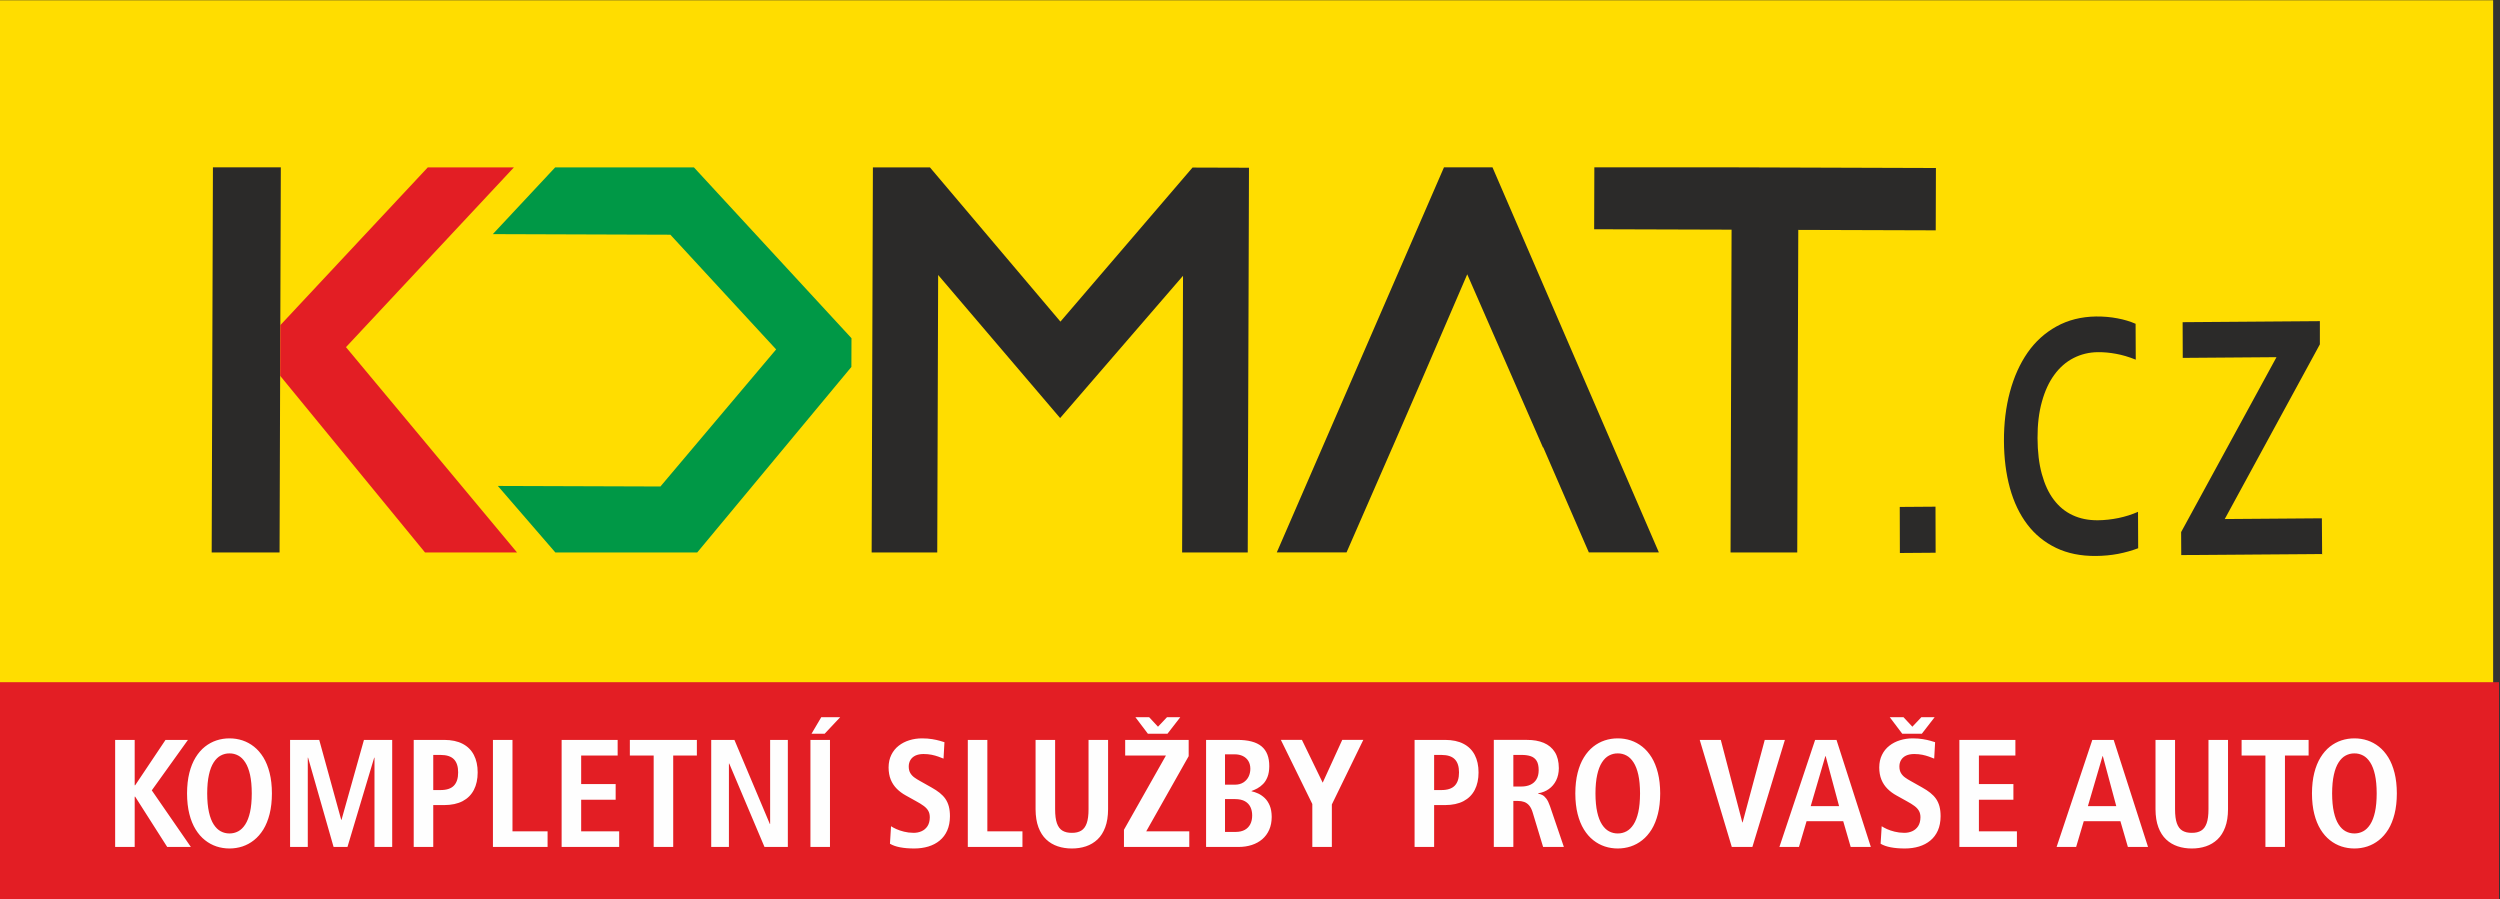 <?xml version="1.0" encoding="UTF-8"?>
<!DOCTYPE svg  PUBLIC '-//W3C//DTD SVG 1.1//EN'  'http://www.w3.org/Graphics/SVG/1.1/DTD/svg11.dtd'>
<svg width="200mm" height="71.924mm" clip-rule="evenodd" fill-rule="evenodd" image-rendering="optimizeQuality" shape-rendering="geometricPrecision" text-rendering="geometricPrecision" version="1.1" viewBox="0 0 2e4 7192.4" xml:space="preserve" xmlns="http://www.w3.org/2000/svg">
 <rect x="0" y="0" width="2e4" height="7192.4" fill="#333333" stroke="none"/>
 <defs>
  <style type="text/css">
   <![CDATA[
    .fil2 {fill:#2B2A29}
    .fil0 {fill:#FFDD00}
    .fil3 {fill:#E31E24}
    .fil4 {fill:#009846}
    .fil5 {fill:#FEFEFE;fill-rule:nonzero}
    .fil1 {fill:#2B2A29;fill-rule:nonzero}
   ]]>
  </style>
 </defs>
 
  
  
   <polygon class="fil0" points="-7.6 5466 19945 5466 19945 2.11 -7.6 2.11"/>
   <path class="fil1" d="m16784 2817.3c-70.73 0.53-136.31 16.59-196.04 47.17-59.7 30.61-110.64 75.3-153.19 133.59-42.9 58.25-75.95 130.14-99.5 215.59-23.94 85.02-35.47 182.64-34.99 291.96 0.5 108.84 11.8 204.41 34.29 286.22 22.5 82.31 53.99 150.85 95.59 205.67 41.24 54.81 91.47 96.4 150.72 123.74 59.25 27.8 126.42 41.43 201.48 40.89 54.06-0.4 108.81-6.49 164.98-17.75 55.79-11.73 107.96-28.14 156.82-49.72l1.31 291.2c-49.61 18.77-102.85 33.77-160.13 45.04-57.27 10.77-116.71 16.42-178.38 16.87-120.41 0.91-226.42-20.43-318.04-64.48-91.61-44.08-168.42-106.19-230.07-187.24-61.68-81.03-108.16-178.24-139.5-291.56-31.33-113.78-47.14-239-47.76-376.14-0.61-140.41 15.12-271.5 47.59-392.39 32.47-120.87 79.53-225.37 141.16-314.41 61.65-88.57 138.94-158.89 231.57-210 93.01-51.61 198.44-77.84 315.93-79.69 60.24-0.43 117.21 4.3 171.29 14.75 53.73 9.94 102.39 24.65 145.65 43.65l1.27 286.97c-56.69-22.66-109.72-38.28-158.71-46.88-48.65-9.05-96.56-13.41-143.34-13.05z"/>
   <polygon class="fil1" points="15198 4055.5 15484 4053.4 15485 4421.8 15199 4424"/>
   <polygon class="fil1" points="18559 2569.2 18559 2754.6 17798 4152.3 18575 4146.4 18577 4432.1 17450 4440.6 17449 4256.7 18212 2857.4 17462 2863.1 17461 2577.5"/>
   <path class="fil2" d="m14378 4419.5 8.24-2580.3 1099.6 3.48 1.54-498.59-1585.2-5.16h-1147.4l-1.56 495.03 1099.4 3.39-8.22 2582.2h533.65zm-3016.1-1352.2 375.97-872.84 605.62 1384.6 2.54-0.1 332.18 765.7 32.62 74.75h560.2l-1331.1-3080.6h-388.2l-1337.5 3080.6h557.99l366.74-839.61 0.23 0.02 222.65-512.56zm-3863.9 1352.2 7.19-2219.7 975.89 1144.6 983.11-1138.2-7.21 2213.3h524.9l9.98-3077.7-451.73-1.41-1056.7 1232.5-1044.1-1234h-456.15l-10.04 3080.6h524.86zm-5794.6-3080.6-9.96 3080.6h543.07l10.05-3080.6h-543.16z"/>
   <polygon class="fil3" points="2242.6 2601.4 3422.4 1339 4111.4 1339 2767.8 2777.2 4136.1 4419.5 3400 4419.5 2241.3 3006.4"/>
   <polygon class="fil4" points="5551.3 1339 6811.9 2705.6 6811.1 2935.5 5577.9 4419.5 4442.7 4419.5 3982.8 3887.6 5283.5 3891.9 6209.1 2795.3 5362.9 1877.7 3942.6 1873 4441.5 1339"/>
   <polygon class="fil3" points="-3.68 5457.6 19992 5457.6 19992 7194.5 -3.68 7194.5"/>
   <path class="fil5" d="m921.23 6775.6h156.31v-402.42h3.65l256.45 402.42h189.28l-312.61-452.74 289.38-403.64h-179.48l-243.02 363.13h-3.65v-363.13h-156.31v856.38zm736.34-428.21c0.2-58.67 4.88-108.56 14.04-149.46 8.95-40.92 21.79-73.84 38.06-98.96 16.26-25.18 35-43.59 56.59-54.82 21.57-11.48 44.76-17.19 69.59-16.97 24.84-0.22 48.03 5.49 69.6 16.97 21.59 11.23 40.29 29.64 56.57 54.82 16.29 25.12 29.13 58.04 38.28 98.96 9.16 40.9 13.64 90.79 13.84 149.46-0.2 58.7-4.68 108.59-13.84 149.51-9.15 40.86-21.99 73.77-38.28 98.95-16.28 25.12-34.98 43.34-56.57 54.8-21.57 11.43-44.76 17.18-69.6 16.99-24.83 0.19-48.02-5.56-69.59-16.99-21.59-11.46-40.33-29.68-56.59-54.8-16.27-25.18-29.11-58.09-38.06-98.95-9.16-40.92-13.84-90.81-14.04-149.51zm-161.2 0c0.23 61.57 6.31 116.13 18.32 164 11.99 47.85 28.7 89.17 50.27 124.14 21.37 34.74 46.41 63.37 74.9 85.86 28.5 22.71 59.43 39.29 92.59 50.32 33.38 10.82 67.79 16.16 103.4 16.16 35.63 0 70.01-5.34 103.41-16.16 33.15-11.03 64.1-27.61 92.56-50.32 28.52-22.49 53.56-51.12 75.13-85.86 21.35-34.97 38.04-76.29 50.05-124.14 12.03-47.87 18.11-102.43 18.31-164-0.2-61.55-6.28-116.16-18.31-163.98-12.01-47.87-28.7-89.36-50.05-124.12-21.57-34.79-46.61-63.62-75.13-86.12-28.46-22.46-59.41-39.03-92.56-50.1-33.4-10.83-67.78-16.12-103.41-16.12-35.61 0-70.02 5.29-103.4 16.12-33.16 11.07-64.09 27.64-92.59 50.1-28.49 22.5-53.53 51.33-74.9 86.12-21.57 34.76-38.28 76.25-50.27 124.12-12.01 47.82-18.09 102.43-18.32 163.98zm1499.5 428.21h141.68v-856.38h-225.93l-179.5 639.2h-2.44l-175.84-639.2h-233.22v856.38h141.62v-714.1h2.45l203.93 714.1h111.13l213.69-714.1h2.43v714.1zm470.16-455.17v-280.96h58.6c48.66 0 84.28 11.63 106.87 34.93 22.58 23.31 33.78 58.31 33.58 104.92 0.2 46.61-11 81.81-33.58 105.5-22.59 23.73-58.21 35.61-106.87 35.61h-58.6zm-156.31 455.17h156.31v-334.94h87.93c58.62-0.23 107.88-10.86 147.54-31.7 39.68-21.08 69.41-50.95 89.55-89.99 20.17-38.83 30.32-85.46 30.32-139.65s-10.15-100.63-30.32-139.45c-20.14-38.68-49.87-68.52-89.55-89.16-39.66-20.87-88.92-31.29-147.54-31.49h-244.24v856.38zm633.77 0h437.16v-125.15h-280.85v-731.23h-156.31v856.38zm549.5 0h460.4v-125.15h-304.07v-252.76h275.95v-125.13h-275.95v-228.18h291.84v-125.16h-448.17v856.38zm736.38 0h156.29v-731.22h189.28v-125.16h-536.09v125.16h190.52v731.22zm460.36 0h141.62v-667.44h2.45l282.07 667.44h186.84v-856.38h-141.65v672.33h-2.45l-283.29-672.33h-185.59v856.38zm793.72 0h156.3v-856.38h-156.3v856.38zm8.54-905.47h105.01l124.57-132.53h-151.43l-78.15 132.53zm627.65 879.7c21.37 12.87 48.43 22.48 81.02 28.6 32.57 6.36 70.41 9.44 113.15 9.44 40.91 0 78.56-5.34 113.16-15.76 34.59-10.62 64.92-26.35 90.58-47.82 25.83-21.31 46-48.1 60.24-80.41 14.22-32.3 21.55-70.13 21.78-113.66 0-29.88-3.06-56.24-8.96-78.95-6.12-22.48-15.27-42.71-27.3-60.31-12.2-17.58-27.65-33.76-46.18-48.48-18.54-14.71-40.29-29.01-65.33-42.92l-91.57-51.53c-16.1-8.8-30.95-18-44.6-27.8-13.61-9.63-24.63-21.49-32.96-35.4-8.34-13.71-12.61-31.1-12.81-52.12 0-19.83 4.47-37.22 13.42-52.39 8.77-14.91 22-26.76 39.48-35.36 17.72-8.39 39.48-12.67 65.54-12.87 24.01 0.2 45.6 2.22 65.12 6.12 19.35 4.09 36.83 9 52.5 14.54 15.68 5.72 29.74 11.03 42.34 16.13l7.33-131.27c-8.14-2.66-20.54-6.55-37.04-11.26-16.47-4.68-36.43-9.2-60.25-13.09-23.81-4.05-50.87-6.13-80.99-6.31-36.01 0-70.01 4.89-102.17 14.91-32.15 9.81-60.85 24.55-85.7 44.19-25.01 19.4-44.56 43.75-58.8 72.79-14.46 29.03-21.78 62.76-21.98 101.23 0.2 36.57 5.9 68.88 17.3 96.9 11.4 28 27.69 52.36 48.43 73.2 20.76 20.86 45.19 39.09 73.49 54.41l79.35 44.18c25.24 13.49 46.01 26.36 62.51 38.64 16.47 12.04 28.69 25.34 36.62 39.68 8.13 14.31 12 31.46 12 51.74-0.41 28.61-6.51 51.93-18.31 70.33-12 18.19-27.68 31.69-47.22 40.49-19.55 8.8-40.71 13.07-63.91 13.07-27.89-0.2-53.51-3.46-76.93-9.38-23.59-5.74-44.17-12.89-61.87-20.88-17.71-8.18-31.56-15.76-41.91-22.49l-8.57 139.87zm622.79 25.77h437.16v-125.15h-280.85v-731.23h-156.31v856.38zm542.17-856.38v554.56c0.24 56.24 7.96 104.49 22.81 144.37 14.86 39.84 35.6 72.4 62.08 97.34 26.45 24.91 57.4 43.34 92.38 55 35.02 11.64 72.86 17.56 113.39 17.38 40.29 0.18 77.72-5.74 112.72-17.38 34.82-11.66 65.55-30.09 92-55 26.47-24.94 47.03-57.5 61.88-97.34 15.05-39.88 22.58-88.13 22.81-144.37v-554.56h-156.32v554.56c0 47.24-4.88 84.64-14.66 112.26-9.76 27.59-24.63 47.44-44.36 59.3-19.74 11.84-44.36 17.81-74.07 17.37-30.55 0.44-55.56-5.53-75.51-17.37-19.96-11.86-34.62-31.71-44.4-59.3-9.74-27.62-14.42-65.02-14.42-112.26v-554.56h-156.33zm707.07 856.38h522.62v-125.15h-344.34l339.46-601.17v-130.06h-507.96v125.16h326.01l-335.79 593.78v137.44zm191.69-905.47h156.31l102.57-132.53h-106.21l-72.05 76.11-70.84-76.11h-109.9l100.12 132.53zm616.71 164.43h76.93c25.02 0 47.01 4.68 65.73 13.68 18.72 9.18 33.36 22.28 43.95 39.45 10.58 17.2 15.89 37.84 16.09 62.21 0 23.48-4.89 44.94-14.47 64.21-9.78 19.2-23.59 34.32-41.7 45.75-18.33 11.48-40.31 17.38-65.95 17.58h-80.58v-242.88zm0 358.22h81.81c32.15 0.21 57.99 5.97 77.95 17.42 20.13 11.41 34.59 26.97 43.93 46.61 9.17 19.62 13.85 42.11 13.67 67.29 0 26.74-5.1 49.85-15.07 69.48-10.19 19.65-24.85 34.79-44.16 45.41-19.54 10.82-43.36 16.17-71.43 16.37h-86.7v-262.58zm-151.43 382.82h260.08c38.08 0 73.06-5.3 105.25-15.73 32.14-10.47 60.23-25.77 84.03-46.02 23.82-20.48 42.36-45.6 55.57-75.49 13.24-29.82 19.94-64.18 20.13-103.23-0.39-35.8-5.67-65.85-15.86-90.61-10.39-24.53-23.62-44.56-39.89-60.13-16.5-15.53-33.8-27.59-52.29-36.19-18.53-8.37-36.22-14.5-53.13-17.99v-2.44c14.46-5.12 29.71-11.87 45.8-20.42 16.28-8.82 31.53-20.48 46.18-35.2 14.46-14.53 26.27-33.53 35.42-56.42 9.14-23.13 14.04-51.74 14.27-85.5 0.38-72.17-20.36-125.35-62.29-159.88-41.72-34.39-106.44-51.35-194.17-51.13h-249.1v856.38zm849.91 0h156.29v-339.86l251.55-516.52h-168.51l-156.3 342.29-166.08-342.29h-168.5l251.55 512.84v343.54zm974.46-455.17v-280.96h58.59c48.66 0 84.27 11.63 106.88 34.93 22.57 23.31 33.78 58.31 33.58 104.92 0.2 46.61-11.01 81.81-33.58 105.5-22.61 23.73-58.22 35.61-106.88 35.61h-58.59zm-156.33 455.17h156.33v-334.94h87.91c58.63-0.23 107.88-10.86 147.55-31.7 39.68-21.08 69.42-50.95 89.55-89.99 20.16-38.83 30.32-85.46 30.32-139.65s-10.16-100.63-30.32-139.45c-20.13-38.68-49.87-68.52-89.55-89.16-39.67-20.87-88.92-31.29-147.55-31.49h-244.24v856.38zm633.78 0h156.31v-368.1h35.41c19.12-0.2 36.43 2.7 51.69 8.19 15.29 5.72 28.5 14.92 39.68 28.22 11 13.1 20.17 30.89 27.06 53.19l84.28 278.5h166.08l-111.13-326.37c-8.95-26.16-18.74-46.21-29.31-60.12-10.37-13.91-21.16-23.52-32.16-29.03-10.98-5.51-21.98-9-32.53-10.22v-3.69c31.94-5.1 60.42-16.34 85.05-33.93 24.61-17.6 44.16-40.49 58.19-68.72 14.04-28.4 21.37-61.14 21.6-98.55-0.43-52.37-11.01-95.1-32.17-128.41-21.16-33.35-50.66-57.89-88.74-73.84-37.85-15.74-82.23-23.72-133.09-23.5h-266.22v856.38zm156.31-483.44v-252.69h63.5c29.31-0.43 54.55 3.03 75.09 10.01 20.76 6.93 36.66 19.4 47.62 37.21 10.99 17.8 16.5 42.93 16.5 75.43-0.2 29.06-6.09 53.19-17.72 72.4-11.38 19.22-27.66 33.72-48.43 43.35-20.76 9.61-45.19 14.29-73.06 14.29h-63.5zm656.96 55.23c0.2-58.67 4.9-108.56 14.05-149.46 8.94-40.92 21.8-73.84 38.07-98.96 16.26-25.18 34.99-43.59 56.59-54.82 21.55-11.48 44.74-17.19 69.57-16.97 24.86-0.22 48.05 5.49 69.6 16.97 21.6 11.23 40.31 29.64 56.59 54.82 16.29 25.12 29.11 58.04 38.27 98.96 9.15 40.9 13.65 90.79 13.85 149.46-0.2 58.7-4.7 108.59-13.85 149.51-9.16 40.86-21.98 73.77-38.27 98.95-16.28 25.12-34.99 43.34-56.59 54.8-21.55 11.43-44.74 17.18-69.6 16.99-24.83 0.19-48.02-5.56-69.57-16.99-21.6-11.46-40.33-29.68-56.59-54.8-16.27-25.18-29.13-58.09-38.07-98.95-9.15-40.92-13.85-90.81-14.05-149.51zm-161.19 0c0.22 61.57 6.32 116.13 18.33 164 11.99 47.85 28.7 89.17 50.27 124.14 21.37 34.74 46.41 63.37 74.88 85.86 28.5 22.71 59.45 39.29 92.61 50.32 33.38 10.82 67.78 16.16 103.38 16.16 35.63 0 70.03-5.34 103.41-16.16 33.17-11.03 64.11-27.61 92.58-50.32 28.5-22.49 53.54-51.12 75.11-85.86 21.37-34.97 38.05-76.29 50.07-124.14 12.01-47.87 18.11-102.43 18.31-164-0.2-61.55-6.3-116.16-18.31-163.98-12.02-47.87-28.7-89.36-50.07-124.12-21.57-34.79-46.61-63.62-75.11-86.12-28.47-22.46-59.41-39.03-92.58-50.1-33.38-10.83-67.78-16.12-103.41-16.12-35.6 0-70 5.29-103.38 16.12-33.16 11.07-64.11 27.64-92.61 50.1-28.47 22.5-53.51 51.33-74.88 86.12-21.57 34.76-38.28 76.25-50.27 124.12-12.01 47.82-18.11 102.43-18.33 163.98zm1251.7 428.21h164.86l260.09-856.38h-161.2l-177.07 660.06h-2.43l-172.19-660.06h-168.5l256.44 856.38zm631.33-326.37 117.24-399.95h2.43l107.47 399.95h-227.14zm319.93 326.37h161.21l-274.76-856.38h-170.97l-285.74 856.38h156.33l61.03-206.13h293.07l59.83 206.13zm239.34-25.77c21.38 12.87 48.45 22.48 81.02 28.6 32.57 6.36 70.41 9.44 113.16 9.44 40.9 0 78.56-5.34 113.15-15.76 34.6-10.62 64.92-26.35 90.58-47.82 25.83-21.31 46-48.1 60.24-80.41 14.22-32.3 21.55-70.13 21.78-113.66 0-29.88-3.06-56.24-8.96-78.95-6.12-22.48-15.27-42.71-27.29-60.31-12.21-17.58-27.66-33.76-46.19-48.48-18.54-14.71-40.29-29.01-65.35-42.92l-91.55-51.53c-16.09-8.8-30.95-18-44.59-27.8-13.62-9.63-24.63-21.49-32.97-35.4-8.34-13.71-12.6-31.1-12.8-52.12 0-19.83 4.46-37.22 13.43-52.39 8.75-14.91 21.98-26.76 39.48-35.36 17.72-8.39 39.47-12.67 65.52-12.87 24.02 0.2 45.6 2.22 65.12 6.12 19.35 4.09 36.84 9 52.52 14.54 15.66 5.72 29.72 11.03 42.34 16.13l7.33-131.27c-8.16-2.66-20.56-6.55-37.04-11.26-16.49-4.68-36.45-9.2-60.25-13.09-23.82-4.05-50.9-6.13-80.99-6.31-36.02 0-70.03 4.89-102.19 14.91-32.13 9.81-60.83 24.55-85.69 44.19-25.01 19.4-44.56 43.75-58.79 72.79-14.46 29.03-21.8 62.76-22 101.23 0.2 36.57 5.91 68.88 17.3 96.9 11.4 28 27.69 52.36 48.45 73.2 20.74 20.86 45.17 39.09 73.47 54.41l79.35 44.18c25.24 13.49 46.02 26.36 62.51 38.64 16.47 12.04 28.7 25.34 36.62 39.68 8.14 14.31 12.01 31.46 12.01 51.74-0.42 28.61-6.5 51.93-18.31 70.33-12.01 18.19-27.68 31.69-47.23 40.49-19.53 8.8-40.7 13.07-63.89 13.07-27.89-0.2-53.53-3.46-76.95-9.38-23.59-5.74-44.16-12.89-61.86-20.88-17.72-8.18-31.56-15.76-41.92-22.49l-8.57 139.87zm173.42-879.7h156.29l102.57-132.53h-106.22l-72.06 76.11-70.81-76.11h-109.89l100.12 132.53zm456.7 905.47h460.4v-125.15h-304.09v-252.76h275.97v-125.13h-275.97v-228.18h291.86v-125.16h-448.17v856.38zm1028.2-326.37 117.22-399.95h2.45l107.45 399.95h-227.12zm319.93 326.37h161.2l-274.75-856.38h-170.99l-285.72 856.38h156.31l61.05-206.13h293.05l59.85 206.13zm221.03-856.38v554.56c0.23 56.24 7.94 104.49 22.8 144.37 14.87 39.84 35.61 72.4 62.09 97.34 26.45 24.91 57.4 43.34 92.38 55 35 11.64 72.86 17.56 113.39 17.38 40.29 0.18 77.7-5.74 112.72-17.38 34.82-11.66 65.53-30.09 92-55 26.47-24.94 47.03-57.5 61.88-97.34 15.05-39.88 22.58-88.13 22.79-144.37v-554.56h-156.31v554.56c0 47.24-4.89 84.64-14.65 112.26-9.78 27.59-24.63 47.44-44.37 59.3-19.74 11.84-44.36 17.81-74.06 17.37-30.56 0.44-55.58-5.53-75.51-17.37-19.97-11.86-34.62-31.71-44.4-59.3-9.74-27.62-14.44-65.02-14.44-112.26v-554.56h-156.31zm879.24 856.38h156.28v-731.22h189.29v-125.16h-536.09v125.16h190.52v731.22zm533.6-428.21c0.2-58.67 4.9-108.56 14.05-149.46 8.96-40.92 21.78-73.84 38.07-98.96 16.26-25.18 34.99-43.59 56.59-54.82 21.55-11.48 44.76-17.19 69.57-16.97 24.86-0.22 48.05 5.49 69.62 16.97 21.59 11.23 40.28 29.64 56.57 54.82 16.29 25.12 29.13 58.04 38.27 98.96 9.17 40.9 13.65 90.79 13.85 149.46-0.2 58.7-4.68 108.59-13.85 149.51-9.14 40.86-21.98 73.77-38.27 98.95-16.29 25.12-34.98 43.34-56.57 54.8-21.57 11.43-44.76 17.18-69.62 16.99-24.81 0.19-48.02-5.56-69.57-16.99-21.6-11.46-40.33-29.68-56.59-54.8-16.29-25.18-29.11-58.09-38.07-98.95-9.15-40.92-13.85-90.81-14.05-149.51zm-161.19 0c0.22 61.57 6.32 116.13 18.33 164 11.99 47.85 28.7 89.17 50.27 124.14 21.37 34.74 46.41 63.37 74.88 85.86 28.5 22.71 59.45 39.29 92.61 50.32 33.38 10.82 67.78 16.16 103.38 16.16 35.63 0 70.03-5.34 103.41-16.16 33.17-11.03 64.11-27.61 92.58-50.32 28.5-22.49 53.56-51.12 75.11-85.86 21.37-34.97 38.05-76.29 50.07-124.14 12.03-47.87 18.11-102.43 18.31-164-0.2-61.55-6.28-116.16-18.31-163.98-12.02-47.87-28.7-89.36-50.07-124.12-21.55-34.79-46.61-63.62-75.11-86.12-28.47-22.46-59.41-39.03-92.58-50.1-33.38-10.83-67.78-16.12-103.41-16.12-35.6 0-70 5.29-103.38 16.12-33.16 11.07-64.11 27.64-92.61 50.1-28.47 22.5-53.51 51.33-74.88 86.12-21.57 34.76-38.28 76.25-50.27 124.12-12.01 47.82-18.11 102.43-18.33 163.98z"/>
  
 
</svg>
